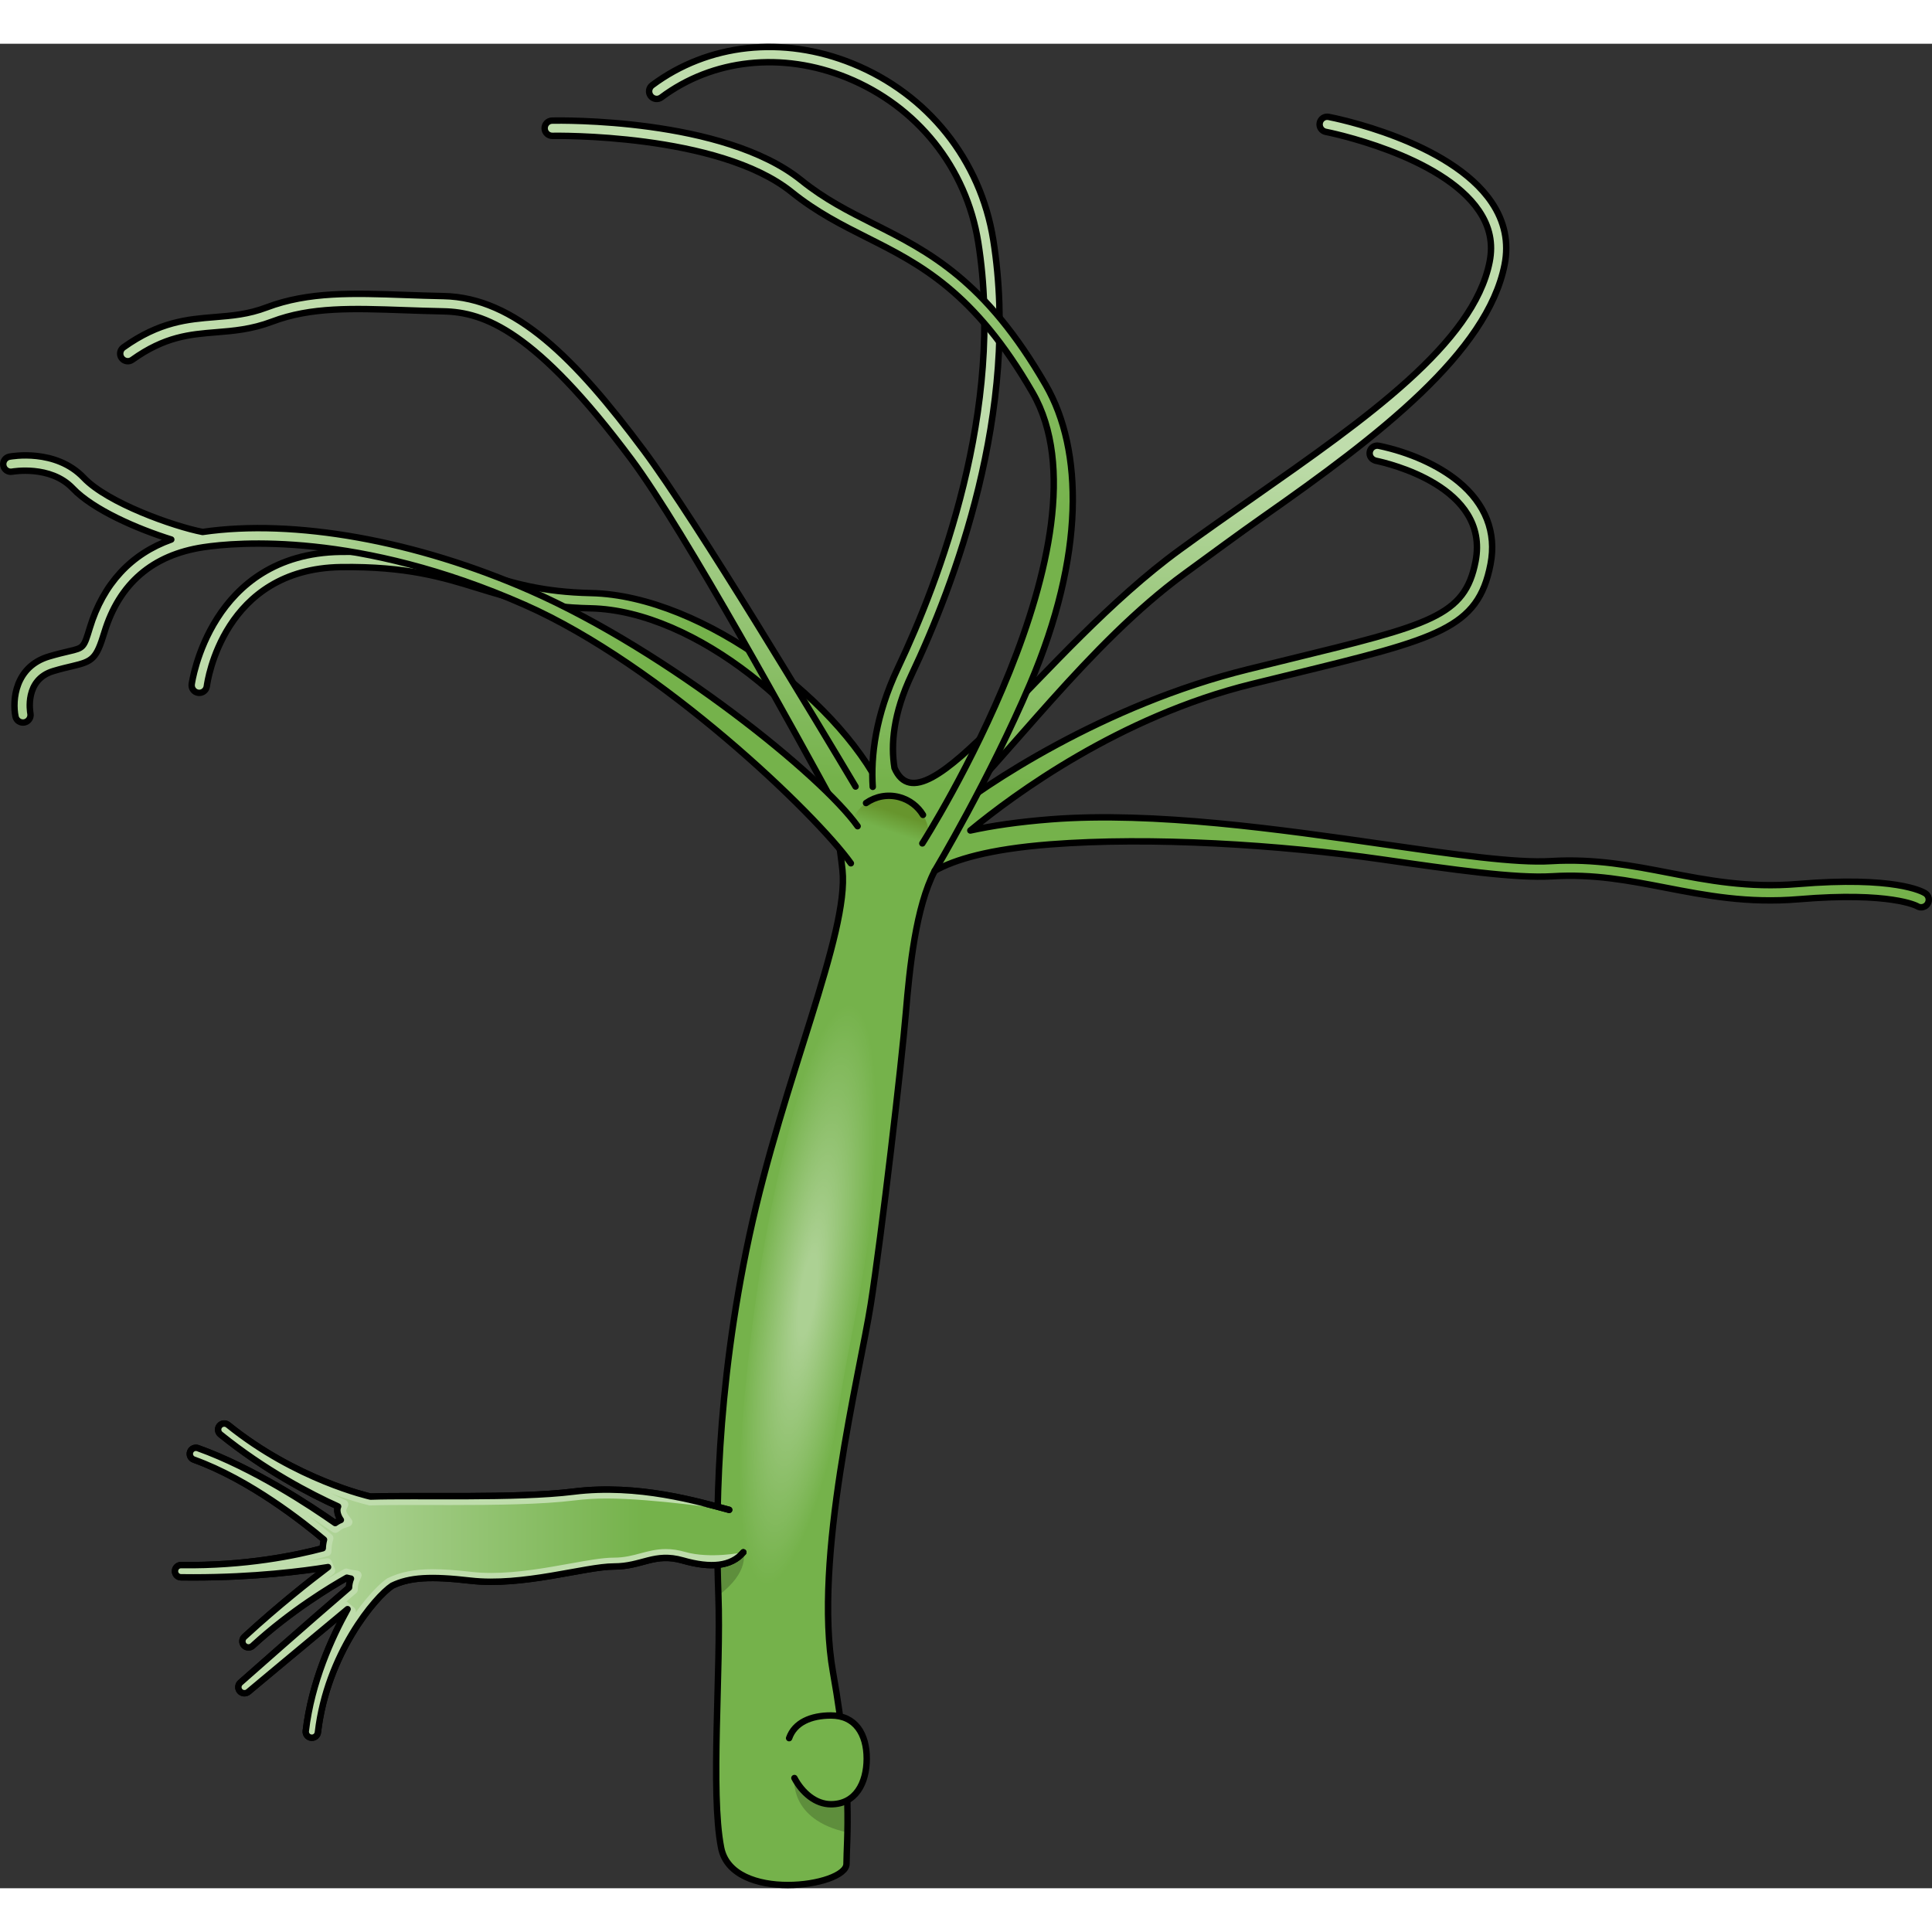 <?xml version="1.0" encoding="utf-8"?>
<!-- Created by: Science Figures, www.sciencefigures.org, Generator: Science Figures Editor -->
<svg version="1.1" id="Camada_1" xmlns="http://www.w3.org/2000/svg" xmlns:xlink="http://www.w3.org/1999/xlink" 
	 width="800px" height="800px" viewBox="0 0 300.797 287.174" enable-background="new 0 0 300.797 287.174"
	 xml:space="preserve">
<rect x="0" y="0" width="300.797" height="287.174" fill="#333333" stroke="none"/>
<g>
	<radialGradient id="SVGID_1_" cx="37.112" cy="87.919" r="87.53" gradientUnits="userSpaceOnUse">
		<stop  offset="0.117" style="stop-color:#BFDDAC"/>
		<stop  offset="0.823" style="stop-color:#75B24B"/>
	</radialGradient>
	<path fill="url(#SVGID_1_)" stroke="#000000" stroke-linecap="round" stroke-linejoin="round" stroke-miterlimit="10" d="
		M133.654,118.619c-5.855-13.784-25.286-30.376-41.684-30.719c-7.918-0.166-12.859-1.691-17.638-3.165
		c-5.409-1.668-11.002-3.394-21.26-3.254c-18.291,0.276-20.777,17.802-20.872,18.548c-0.083,0.649-0.683,1.106-1.328,1.026
		c-0.65-0.083-1.109-0.678-1.026-1.328c0.026-0.203,2.851-20.338,23.194-20.619c10.632-0.146,16.407,1.636,21.992,3.359
		c4.835,1.492,9.402,2.901,16.988,3.06c17.536,0.367,39.736,17.44,45.991,32.166"/>
	<linearGradient id="SVGID_2_" gradientUnits="userSpaceOnUse" x1="162.251" y1="50.599" x2="156.793" y2="130.375">
		<stop  offset="0.117" style="stop-color:#BFDDAC"/>
		<stop  offset="0.823" style="stop-color:#75B24B"/>
	</linearGradient>
	<path fill="url(#SVGID_2_)" d="M299.743,132.262c-0.443-0.279-4.757-2.695-19.835-1.439c-7.721,0.644-14.03-0.577-20.132-1.758
		c-5.644-1.092-11.484-2.216-18.26-1.812c-5.536,0.349-15.051-1.032-26.074-2.616c-15.945-2.291-35.787-5.141-51.833-3.89
		c-5.075,0.397-9.191,1.008-12.539,1.745c6.872-5.666,23.286-17.733,43.789-22.792c2.182-0.539,4.234-1.039,6.163-1.511
		c22.934-5.601,29.098-7.108,31.039-17.166c0.951-4.925-0.772-9.366-4.985-12.841c-3.094-2.553-7.612-4.589-12.411-5.587
		c-0.641-0.133-1.27,0.279-1.404,0.92c-0.133,0.642,0.266,1.23,0.92,1.403c1.835,0.376,17.789,4.054,15.55,15.654
		c-1.653,8.565-6.956,9.86-29.273,15.312c-1.931,0.471-3.984,0.974-6.169,1.513c-22.457,5.542-41.062,18.008-47.303,23.076
		c-0.34-1.114,0.766,0.749,0,0c9.704-9.063,22.485-27.078,37.499-38.011c3.753-2.732,8.438-6.201,12.176-8.817
		c18.061-12.642,34.894-25.59,37.588-39.238c0.682-3.457,0.006-6.725-2.011-9.715c-6.465-9.585-24.612-13.156-25.381-13.303
		c-0.656-0.124-1.264,0.298-1.388,0.942c-0.123,0.643,0.298,1.265,0.942,1.388c0.179,0.034,17.952,3.535,23.863,12.303
		c1.672,2.48,2.211,5.073,1.648,7.925c-2.509,12.711-19.189,24.386-36.848,36.747c-3.747,2.622-7.62,5.334-11.391,8.079
		c-21.499,15.655-39.766,44.761-44.42,33.978c-0.591-3.597-0.221-8.434,2.681-14.561c6.564-13.857,16.941-41.075,12.696-67.665
		c-1.983-12.421-10.177-22.68-21.916-27.443c-10.824-4.39-22.483-3.128-31.19,3.377c-0.525,0.392-0.633,1.135-0.24,1.66
		c0.392,0.526,1.135,0.634,1.66,0.24c8.038-6.004,18.832-7.151,28.878-3.079c10.963,4.448,18.614,14.025,20.465,25.619
		c4.144,25.958-6.051,52.666-12.497,66.274c-3.533,7.458-4.229,13.793-3.924,18.523c-0.943-0.064-1.856-0.084-2.673-0.048
		c-5.492-9.226-24.619-41.138-32.999-52.371c-10.626-14.245-19.992-23.775-31.158-23.99c-2.066-0.04-4.042-0.109-5.939-0.176
		c-8.089-0.288-15.069-0.534-21.586,1.933c-2.883,1.091-5.405,1.295-8.076,1.512c-4.23,0.342-8.605,0.697-14.237,4.719
		c-0.533,0.381-0.656,1.122-0.276,1.655c0.382,0.535,1.124,0.656,1.655,0.276c5.099-3.642,8.961-3.955,13.05-4.287
		c2.717-0.22,5.527-0.448,8.723-1.657c6.071-2.298,12.511-2.07,20.662-1.781c1.91,0.068,3.898,0.138,5.977,0.178
		c6.385,0.123,14.354,2.998,29.303,23.036c8.24,11.046,26.186,43.803,31.599,53.755c0.148,2.608,0.879,6.597,1.262,10.196
		c1.05,9.867-9.237,32.54-14.486,56.892c-5.248,24.352-5.248,44.506-4.828,56.052c0.42,11.547-1.26,30.65,0.42,39.258
		c1.679,8.607,19.524,6.088,19.524,2.519c0-3.569,1.05-12.176-2.099-29.811c-3.149-17.634,4.199-46.606,5.878-57.312
		c1.679-10.707,4.829-37.788,5.459-45.346c0.595-7.136,1.566-16.513,4.499-22.132c3.068-1.74,8.462-3.372,17.911-4.11
		c15.776-1.233,35.834,0.051,51.666,2.327c11.151,1.603,20.782,2.984,26.554,2.637c6.476-0.399,11.913,0.658,17.666,1.772
		c6.261,1.212,12.736,2.469,20.78,1.794c14.275-1.193,18.352,1.07,18.373,1.08c0.197,0.124,0.415,0.184,0.632,0.184
		c0.393,0,0.779-0.196,1.004-0.553C300.464,133.344,300.298,132.611,299.743,132.262z"/>
	<g>
		
			<linearGradient id="SVGID_3_" gradientUnits="userSpaceOnUse" x1="-496.608" y1="1289.652" x2="-496.845" y2="1293.122" gradientTransform="matrix(0.966 0.259 -0.259 0.966 953.006 -997.975)">
			<stop  offset="0.117" style="stop-color:#67952D"/>
			<stop  offset="1" style="stop-color:#75B24B"/>
		</linearGradient>
		<circle fill="url(#SVGID_3_)" cx="138.405" cy="123.293" r="6.207"/>
		<path fill="none" stroke="#000000" stroke-linecap="round" stroke-linejoin="round" stroke-miterlimit="10" d="M134.833,118.216
			c1.452-1.021,3.329-1.415,5.178-0.92c1.604,0.429,2.892,1.449,3.693,2.763"/>
	</g>
	
		<radialGradient id="SVGID_4_" cx="-104.783" cy="2789.104" r="9.883" gradientTransform="matrix(1.025 0.151 -0.815 5.546 2506.317 -15257.697)" gradientUnits="userSpaceOnUse">
		<stop  offset="0.117" style="stop-color:#FFFFFF;stop-opacity:0.4"/>
		<stop  offset="0.823" style="stop-color:#FFFFFF;stop-opacity:0"/>
	</radialGradient>
	<path fill="url(#SVGID_4_)" d="M132.737,200.391c-6.613,32.907-6.162,60.027-10.707,59.359s-11.022-21.098-3.667-68.905
		c3.78-24.57,15.182-61.187,19.727-60.519S137.635,176.02,132.737,200.391z"/>
	<path opacity="0.2" d="M123.683,270.017c0,0-0.901,6.5,8.255,8.463c0.056-2.709,0.025-6.344-0.382-11.119l-4.487,0.104
		L123.683,270.017z"/>
	<path opacity="0.2" d="M115.732,234.873l-4.044-2.749c-0.01,3.582,0.062,6.768,0.16,9.467
		C116.782,237.917,115.732,234.873,115.732,234.873z"/>
	<path fill="none" stroke="#000000" stroke-linecap="round" stroke-linejoin="round" stroke-miterlimit="10" d="M133.203,115.649
		c-5.492-9.226-24.619-41.138-32.999-52.371c-10.626-14.245-19.992-23.775-31.158-23.99c-2.066-0.04-4.042-0.109-5.939-0.176
		c-8.089-0.288-15.069-0.534-21.586,1.933c-2.883,1.091-5.405,1.295-8.076,1.512c-4.23,0.342-8.605,0.697-14.237,4.719
		c-0.533,0.381-0.656,1.122-0.276,1.655c0.382,0.535,1.124,0.656,1.655,0.276c5.099-3.642,8.961-3.955,13.05-4.287
		c2.717-0.22,5.527-0.448,8.723-1.657c6.071-2.298,12.511-2.07,20.662-1.781c1.91,0.068,3.898,0.138,5.977,0.178
		c6.385,0.123,14.354,2.998,29.303,23.036c8.24,11.046,26.186,43.803,31.599,53.755c0.148,2.608,0.879,6.597,1.262,10.196
		c1.05,9.867-9.237,32.54-14.486,56.892c-5.248,24.352-5.248,44.506-4.828,56.052c0.42,11.547-1.26,30.65,0.42,39.258
		c1.679,8.607,19.524,6.088,19.524,2.519c0-3.569,1.05-12.176-2.099-29.811c-3.149-17.634,4.199-46.606,5.878-57.312
		c1.679-10.707,4.829-37.788,5.459-45.346c0.595-7.136,1.566-16.513,4.499-22.132c3.068-1.74,8.462-3.372,17.911-4.11
		c15.776-1.233,35.834,0.051,51.666,2.327c11.151,1.603,20.782,2.984,26.554,2.637c6.476-0.399,11.913,0.658,17.666,1.772
		c6.261,1.212,12.736,2.469,20.78,1.794c14.275-1.193,18.352,1.07,18.373,1.08c0.197,0.124,0.415,0.184,0.632,0.184
		c0.393,0,0.779-0.196,1.004-0.553c0.35-0.553,0.184-1.286-0.37-1.636c-0.443-0.279-4.757-2.695-19.835-1.439
		c-7.721,0.644-14.03-0.577-20.132-1.758c-5.644-1.092-11.484-2.216-18.26-1.812c-5.536,0.349-15.051-1.032-26.074-2.616
		c-15.945-2.291-35.787-5.141-51.833-3.89c-5.075,0.397-9.191,1.008-12.539,1.745c6.872-5.666,23.286-17.733,43.789-22.792
		c2.182-0.539,4.234-1.039,6.163-1.511c22.934-5.601,29.098-7.108,31.039-17.166c0.951-4.925-0.772-9.366-4.985-12.841
		c-3.094-2.553-7.612-4.589-12.411-5.587c-0.641-0.133-1.27,0.279-1.404,0.92c-0.133,0.642,0.266,1.23,0.92,1.403
		c1.835,0.376,17.789,4.054,15.55,15.654c-1.653,8.565-6.956,9.86-29.273,15.312c-1.931,0.471-3.984,0.974-6.169,1.513
		c-22.457,5.542-41.062,18.008-47.303,23.076c-0.34-1.114,0.766,0.749,0,0c9.704-9.063,22.485-27.078,37.499-38.011
		c3.753-2.732,8.438-6.201,12.176-8.817c18.061-12.642,34.894-25.59,37.588-39.238c0.682-3.457,0.006-6.725-2.011-9.715
		c-6.465-9.585-24.612-13.156-25.381-13.303c-0.656-0.124-1.264,0.298-1.388,0.942c-0.123,0.643,0.298,1.265,0.942,1.388
		c0.179,0.034,17.952,3.535,23.863,12.303c1.672,2.48,2.211,5.073,1.648,7.925c-2.509,12.711-19.189,24.386-36.848,36.747
		c-3.747,2.622-7.62,5.334-11.391,8.079c-21.499,15.655-39.766,44.761-44.42,33.978c-0.591-3.597-0.221-8.434,2.681-14.561
		c6.564-13.857,16.941-41.075,12.696-67.665c-1.983-12.421-10.177-22.68-21.916-27.443c-10.824-4.39-22.483-3.128-31.19,3.377
		c-0.525,0.392-0.633,1.135-0.24,1.66c0.392,0.526,1.135,0.634,1.66,0.24c8.038-6.004,18.832-7.151,28.878-3.079
		c10.963,4.448,18.614,14.025,20.465,25.619c4.144,25.958-6.051,52.666-12.497,66.274c-3.533,7.458-4.229,13.793-3.924,18.523"/>
	<radialGradient id="SVGID_5_" cx="19.267" cy="77.842" r="101.676" gradientUnits="userSpaceOnUse">
		<stop  offset="0.117" style="stop-color:#BFDDAC"/>
		<stop  offset="0.823" style="stop-color:#75B24B"/>
	</radialGradient>
	<path fill="url(#SVGID_5_)" stroke="#000000" stroke-linecap="round" stroke-linejoin="round" stroke-miterlimit="10" d="
		M133.524,121.823c-5.511-7.756-29.309-27.145-50.956-36.67c-17.764-7.815-36.816-11.222-51.026-9.142
		c-4.448-0.85-14.774-4.511-18.5-8.434C8.655,62.962,1.751,64.236,1.46,64.291c-0.642,0.124-1.062,0.745-0.939,1.387
		c0.123,0.643,0.743,1.062,1.387,0.943c0.058-0.009,5.933-1.072,9.413,2.591c3.17,3.336,10.042,6.316,15.346,7.976
		c-6.258,2.228-10.601,6.908-12.682,13.744c-0.948,3.116-0.948,3.116-3.287,3.663c-0.792,0.185-1.777,0.416-3.053,0.794
		c-5.305,1.572-5.744,6.801-5.235,9.347c0.127,0.641,0.751,1.049,1.391,0.93c0.641-0.126,1.06-0.749,0.936-1.391
		c-0.042-0.214-0.96-5.265,3.582-6.611c1.21-0.358,2.157-0.58,2.919-0.758c3.209-0.751,3.753-1.132,5.017-5.282
		c2.31-7.589,7.497-12.043,15.417-13.238c5.175-0.781,24.065-2.445,49.939,8.94c21.281,9.363,45.481,32.699,50.862,40.271"/>
	<radialGradient id="SVGID_6_" cx="97.94" cy="11.335" r="112.794" gradientUnits="userSpaceOnUse">
		<stop  offset="0.117" style="stop-color:#BFDDAC"/>
		<stop  offset="0.823" style="stop-color:#75B24B"/>
	</radialGradient>
	<path fill="url(#SVGID_6_)" stroke="#000000" stroke-linecap="round" stroke-linejoin="round" stroke-miterlimit="10" d="
		M143.601,124.5c0.317-0.471,30.209-47.557,17.175-70.164c-9.078-15.747-17.582-20.026-25.806-24.164
		c-3.846-1.936-7.825-3.937-11.705-7.065c-11.441-9.22-36.999-8.773-37.256-8.767c-0.655,0.014-1.198-0.505-1.213-1.16
		c-0.014-0.656,0.507-1.201,1.16-1.213c1.084-0.024,26.68-0.474,38.798,9.292c3.684,2.969,7.374,4.826,11.282,6.794
		c8.535,4.295,17.361,8.735,26.795,25.098c5.82,10.094,6.103,26.466-2.463,46.538c-6.309,14.785-14.759,28.959-14.84,29.079"/>
	<g>
		<linearGradient id="SVGID_7_" gradientUnits="userSpaceOnUse" x1="27.241" y1="239.282" x2="115.732" y2="239.282">
			<stop  offset="0.117" style="stop-color:#BFDDAC"/>
			<stop  offset="0.823" style="stop-color:#75B24B"/>
		</linearGradient>
		<path fill="url(#SVGID_7_)" stroke="#000000" stroke-linecap="round" stroke-linejoin="round" stroke-miterlimit="10" d="
			M113.528,228.26c-4.724-1.26-14.17-4.094-24.247-2.834c-8.778,1.097-24.722,0.522-31.601,0.772l0,0
			c-0.112-0.039-11.51-2.552-22.176-11.168c-0.407-0.329-1.004-0.265-1.335,0.143c-0.329,0.407-0.265,1.005,0.143,1.335
			c6.96,5.622,14.009,9.274,18.33,11.228c-0.439,0.986,0.426,2.099,0.426,2.099s-0.39,0.131-0.881,0.487
			c-3.711-2.609-12.655-8.544-21.367-11.668c-0.497-0.179-1.036,0.08-1.214,0.573c-0.177,0.494,0.08,1.037,0.573,1.214
			c8.679,3.112,17.153,9.843,20.269,12.467c-0.108,0.395-0.177,0.839-0.199,1.334c-4.124,1.101-12.036,2.759-22.045,2.621
			c-0.529-0.019-0.955,0.412-0.962,0.936c-0.007,0.524,0.412,0.955,0.936,0.962c0.652,0.009,1.292,0.013,1.927,0.013
			c9.509,0,17.06-0.971,20.971-1.603c-2.799,2.106-7.785,6.039-13.031,10.859c-0.386,0.355-0.412,0.955-0.057,1.341
			c0.187,0.204,0.443,0.307,0.699,0.307c0.23,0,0.46-0.082,0.642-0.25c5.942-5.46,12.232-9.229,14.676-10.604
			c0.381,0.106,0.636,0.143,0.636,0.143c-0.187,0.436-0.284,0.921-0.298,1.397c-6.163,5.278-16.767,14.667-16.895,14.774
			c-0.402,0.336-0.455,0.935-0.12,1.337c0.337,0.402,0.934,0.457,1.337,0.12c0.118-0.099,9.208-7.695,15.449-12.873
			c-2.462,4.431-5.618,11.358-6.505,18.962c-0.061,0.521,0.312,0.993,0.832,1.053c0.038,0.005,0.075,0.006,0.111,0.006
			c0.475,0,0.885-0.356,0.942-0.839c1.422-12.189,8.922-21.101,11.565-22.834c2.728-1.321,6.033-1.496,12.16-0.789
			c8.187,0.945,17.95-2.204,22.358-2.204s6.298-2.204,10.706-0.945c4.409,1.26,7.558,0.945,9.447-1.26"/>
		<path fill="#BFDDAC" d="M106.663,234.811c-1.045-0.299-2.027-0.445-3.003-0.445c-1.474,0-2.726,0.336-3.936,0.661
			c-1.237,0.332-2.516,0.675-4.145,0.675c-1.729,0-4.105,0.428-6.869,0.927c-3.591,0.648-8.062,1.454-12.223,1.454
			c-1.095,0-2.141-0.057-3.109-0.168c-2.399-0.277-4.354-0.412-5.978-0.412c-2.901,0-5.064,0.424-7.094,1.417
			c-1.034,0.678-2.927,2.532-4.929,5.33c0.082-0.27-0.003-0.568-0.227-0.754l-1.006-0.834c-0.067-0.056-0.142-0.097-0.221-0.124
			c0.455-0.393,0.894-0.77,1.313-1.129l0.223-0.191c0.152-0.131,0.243-0.319,0.249-0.519l0.009-0.297
			c0.008-0.319,0.073-0.628,0.188-0.895l0.336-0.79c0.086-0.202,0.073-0.433-0.033-0.626c-0.107-0.192-0.297-0.323-0.514-0.357
			l-0.844-0.13c-0.016-0.002-0.204-0.033-0.48-0.109l-0.264-0.073c-0.179-0.05-0.374-0.027-0.538,0.065l-0.24,0.135
			c-0.629,0.354-1.514,0.868-2.58,1.526c0.456-0.35,0.844-0.645,1.154-0.878c0.261-0.197,0.355-0.547,0.227-0.848l-0.505-1.187
			c-0.129-0.3-0.435-0.478-0.769-0.424c-0.837,0.135-1.878,0.292-3.1,0.452c1.112-0.247,2.067-0.484,2.848-0.692l0.47-0.126
			c0.299-0.081,0.513-0.346,0.526-0.655l0.022-0.487c0.018-0.378,0.069-0.727,0.153-1.036l0.111-0.41
			c0.073-0.268-0.017-0.553-0.229-0.731l-0.323-0.272c-0.869-0.732-2.108-1.742-3.622-2.893c1.528,0.991,2.79,1.856,3.683,2.484
			l0.388,0.273c0.251,0.175,0.583,0.174,0.829-0.006l0.383-0.278c0.286-0.208,0.516-0.298,0.515-0.298c0,0,0,0-0.001,0l0.875-0.298
			c0.217-0.074,0.385-0.247,0.451-0.466c0.067-0.22,0.024-0.457-0.115-0.639l-0.554-0.728c-0.186-0.257-0.309-0.618-0.267-0.71
			l0.269-0.603c0.158-0.358-0.001-0.778-0.357-0.939l-0.603-0.272c-0.56-0.253-1.155-0.53-1.78-0.831
			c2.901,1.102,5.026,1.661,5.802,1.847l0.118,0.041c0.084,0.03,0.175,0.053,0.26,0.038l0.123-0.004
			c1.717-0.062,4.016-0.07,6.039-0.07l6.372,0.008c7.044,0,14.258-0.087,19.31-0.719c1.598-0.2,3.281-0.301,5.004-0.301
			c7.273,0,19.073,1.77,19.073,1.77c-4.724-1.26-14.17-4.094-24.247-2.834c-8.778,1.097-24.722,0.522-31.601,0.772l0,0
			c-0.112-0.039-11.51-2.552-22.176-11.168c-0.407-0.329-1.004-0.265-1.335,0.143c-0.329,0.407-0.265,1.005,0.143,1.335
			c6.96,5.622,14.009,9.274,18.33,11.228c-0.439,0.986,0.426,2.099,0.426,2.099s-0.39,0.131-0.881,0.487
			c-3.711-2.609-12.655-8.544-21.367-11.668c-0.497-0.179-1.036,0.08-1.214,0.573c-0.177,0.494,0.08,1.037,0.573,1.214
			c8.679,3.112,17.153,9.843,20.269,12.467c-0.108,0.395-0.177,0.839-0.199,1.334c-4.124,1.101-12.036,2.759-22.045,2.621
			c-0.529-0.019-0.955,0.412-0.962,0.936c-0.007,0.524,0.412,0.955,0.936,0.962c0.652,0.009,1.292,0.013,1.927,0.013
			c9.509,0,17.06-0.971,20.971-1.603c-2.799,2.106-7.785,6.039-13.031,10.859c-0.386,0.355-0.412,0.955-0.057,1.341
			c0.187,0.204,0.443,0.307,0.699,0.307c0.23,0,0.46-0.082,0.642-0.25c5.942-5.46,12.232-9.229,14.676-10.604
			c0.381,0.106,0.636,0.143,0.636,0.143c-0.187,0.436-0.284,0.921-0.298,1.397c-6.163,5.278-16.767,14.667-16.895,14.774
			c-0.402,0.336-0.455,0.935-0.12,1.337c0.337,0.402,0.934,0.457,1.337,0.12c0.118-0.099,9.208-7.695,15.449-12.873
			c-2.462,4.431-5.618,11.358-6.505,18.962c-0.061,0.521,0.312,0.993,0.832,1.053c0.038,0.005,0.075,0.006,0.111,0.006
			c0.475,0,0.885-0.356,0.942-0.839c1.422-12.189,8.922-21.101,11.565-22.834c2.728-1.321,6.033-1.496,12.16-0.789
			c8.187,0.945,17.95-2.204,22.358-2.204s6.298-2.204,10.706-0.945c4.409,1.26,7.558,0.945,9.447-1.26
			C115.732,234.873,110.607,235.934,106.663,234.811z"/>
		<path fill="none" stroke="#000000" stroke-linecap="round" stroke-linejoin="round" stroke-miterlimit="10" d="M113.528,228.26
			c-4.724-1.26-14.17-4.094-24.247-2.834c-8.778,1.097-24.722,0.522-31.601,0.772l0,0c-0.112-0.039-11.51-2.552-22.176-11.168
			c-0.407-0.329-1.004-0.265-1.335,0.143c-0.329,0.407-0.265,1.005,0.143,1.335c6.96,5.622,14.009,9.274,18.33,11.228
			c-0.439,0.986,0.426,2.099,0.426,2.099s-0.39,0.131-0.881,0.487c-3.711-2.609-12.655-8.544-21.367-11.668
			c-0.497-0.179-1.036,0.08-1.214,0.573c-0.177,0.494,0.08,1.037,0.573,1.214c8.679,3.112,17.153,9.843,20.269,12.467
			c-0.108,0.395-0.177,0.839-0.199,1.334c-4.124,1.101-12.036,2.759-22.045,2.621c-0.529-0.019-0.955,0.412-0.962,0.936
			c-0.007,0.524,0.412,0.955,0.936,0.962c0.652,0.009,1.292,0.013,1.927,0.013c9.509,0,17.06-0.971,20.971-1.603
			c-2.799,2.106-7.785,6.039-13.031,10.859c-0.386,0.355-0.412,0.955-0.057,1.341c0.187,0.204,0.443,0.307,0.699,0.307
			c0.23,0,0.46-0.082,0.642-0.25c5.942-5.46,12.232-9.229,14.676-10.604c0.381,0.106,0.636,0.143,0.636,0.143
			c-0.187,0.436-0.284,0.921-0.298,1.397c-6.163,5.278-16.767,14.667-16.895,14.774c-0.402,0.336-0.455,0.935-0.12,1.337
			c0.337,0.402,0.934,0.457,1.337,0.12c0.118-0.099,9.208-7.695,15.449-12.873c-2.462,4.431-5.618,11.358-6.505,18.962
			c-0.061,0.521,0.312,0.993,0.832,1.053c0.038,0.005,0.075,0.006,0.111,0.006c0.475,0,0.885-0.356,0.942-0.839
			c1.422-12.189,8.922-21.101,11.565-22.834c2.728-1.321,6.033-1.496,12.16-0.789c8.187,0.945,17.95-2.204,22.358-2.204
			s6.298-2.204,10.706-0.945c4.409,1.26,7.558,0.945,9.447-1.26"/>
	</g>
	<path fill="#75B24B" stroke="#000000" stroke-linecap="round" stroke-linejoin="round" stroke-miterlimit="10" d="M122.86,263.804
		c0.854-2.447,3.411-3.529,6.515-3.529c3.824,0,5.567,2.901,5.567,6.718s-1.742,7.103-5.567,7.103c-2.404,0-4.481-1.797-5.691-4.079
		"/>
</g>
</svg>